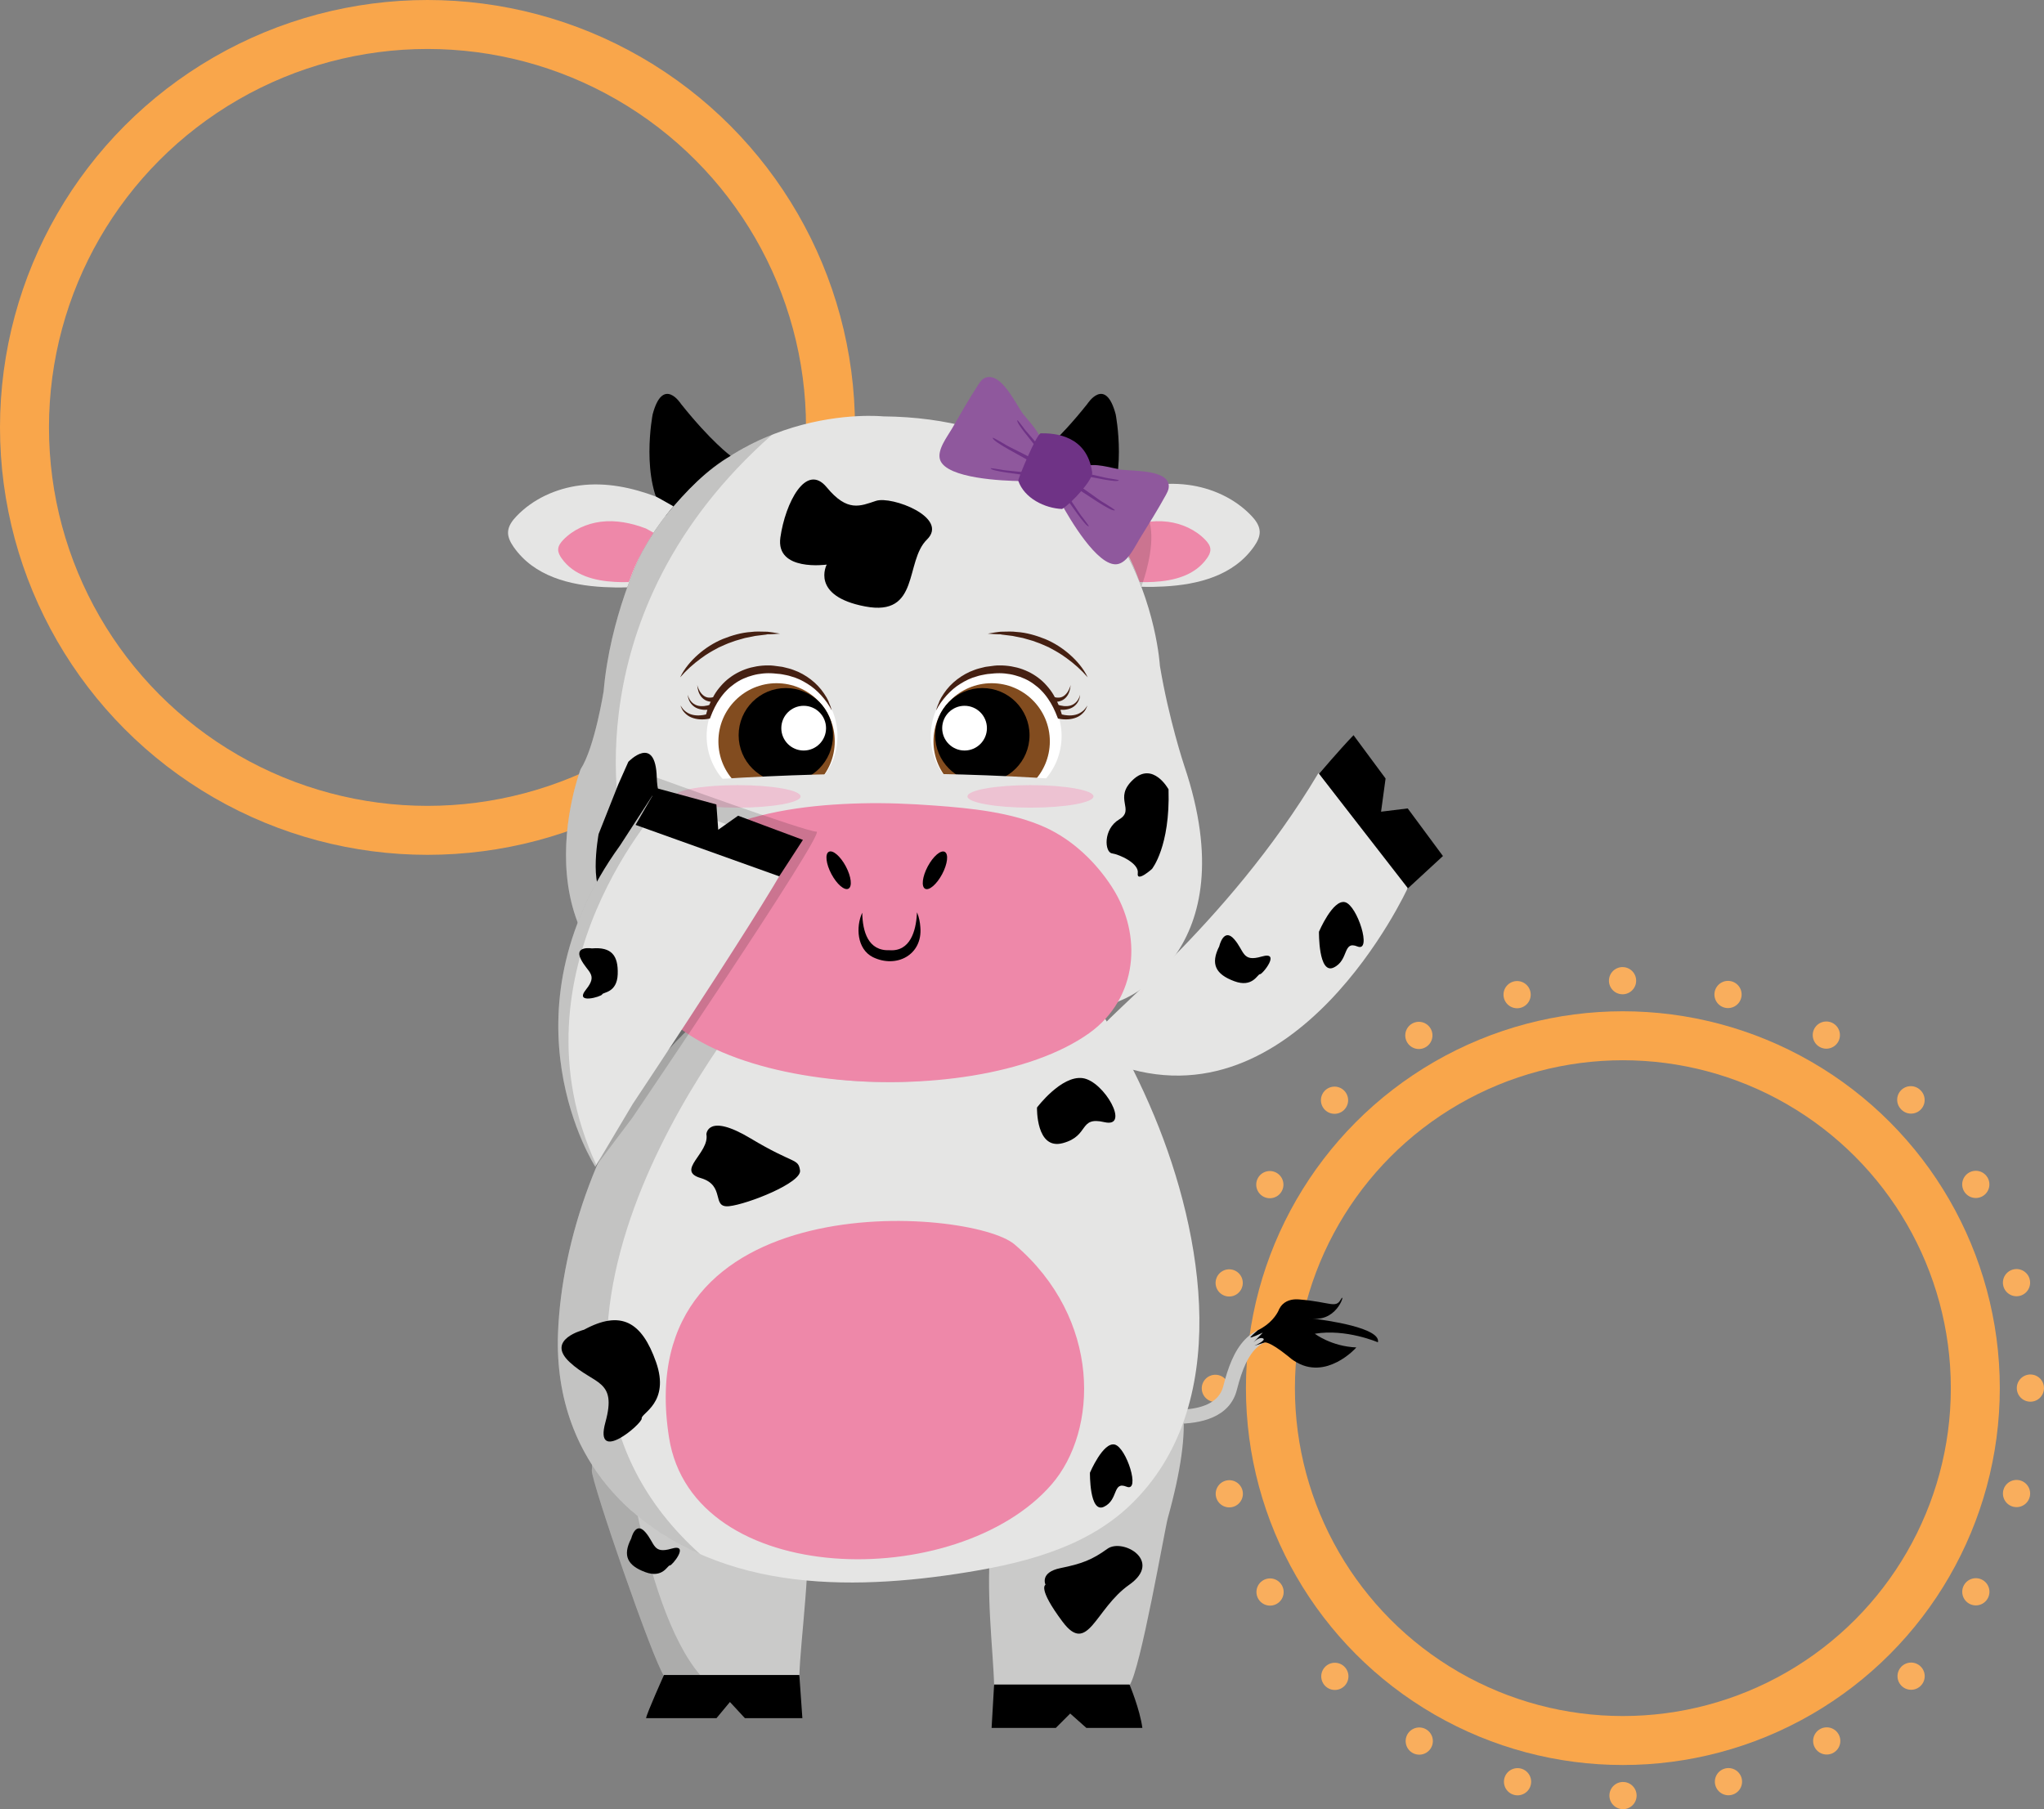 <?xml version="1.0" encoding="UTF-8"?>
<svg xmlns="http://www.w3.org/2000/svg" viewBox="0 0 375.57 332.49">
  <rect x="0" y="0" width="375.57" height="332.49" fill="#808080" stroke="none"/>
  <defs>
    <style>
      .cls-1, .cls-2 {
        fill: #cacac9;
      }

      .cls-3, .cls-2, .cls-4, .cls-5, .cls-6, .cls-7, .cls-8 {
        fill-rule: evenodd;
      }

      .cls-3, .cls-9 {
        fill: #e5e5e4;
      }

      .cls-10, .cls-8 {
        mix-blend-mode: multiply;
        opacity: .15;
      }

      .cls-4 {
        fill: #8f589d;
      }

      .cls-5 {
        fill: #ee88a9;
      }

      .cls-11 {
        fill: #824c1f;
      }

      .cls-12 {
        isolation: isolate;
      }

      .cls-13 {
        fill: #fff;
      }

      .cls-14 {
        fill: #f1aac7;
        opacity: .6;
      }

      .cls-15 {
        stroke: #f9a64b;
        stroke-width: 9px;
      }

      .cls-15, .cls-16 {
        fill: none;
        stroke-miterlimit: 10;
      }

      .cls-16 {
        stroke: #f9ae5d;
        stroke-dasharray: 0 19.6;
        stroke-linecap: round;
        stroke-width: 5px;
      }

      .cls-17 {
        fill: #452012;
      }

      .cls-7 {
        fill: #6f3386;
      }
    </style>
  </defs>
  <g class="cls-12">
    <g id="Layer_2" data-name="Layer 2">
      <g id="Layer_2-2" data-name="Layer 2">
        <circle class="cls-15" cx="298.19" cy="255.11" r="64.76"/>
        <circle class="cls-16" cx="298.19" cy="255.11" r="74.88" transform="translate(-93.05 285.57) rotate(-45)"/>
        <circle class="cls-15" cx="78.55" cy="78.55" r="74.05"/>
        <g>
          <path class="cls-2" d="M146.87,308.17c-2.23.07-24.69.05-24.85-.17-2.02-2.73-13.38-35.77-13.28-37.74,1.08-20.85,18.46-15.11,23.67-15.52,22.94-1.79,14.8,39.75,14.46,53.43Z"/>
          <path class="cls-10" d="M113.68,257.57h-.08c-2.62,2.31-4.52,6.22-4.86,12.68-.1,1.97,11.26,35.01,13.28,37.74.06.08,2.85.13,6.54.16l.08-.33c-11-12.8-14.97-50.26-14.97-50.26Z"/>
          <path class="cls-1" d="M216.14,261.67c-2.9,0-5.27-.48-5.51-.53l.53-2.54-.27,1.27.27-1.27c.12.03,12.02,2.43,13.6-3.82,1.69-6.69,4.49-12.62,13.38-10.83l-.51,2.54c-5.76-1.17-8.37,1.09-10.36,8.92-1.31,5.18-6.81,6.25-11.14,6.25Z"/>
          <path class="cls-2" d="M182.67,309.92c2.23.07,24.69.05,24.85-.17,2.02-2.73,6.52-28.85,7.05-30.74,10.06-36.19-8.23-27.62-17.44-22.52-20.35,11.28-14.8,39.75-14.46,53.43Z"/>
          <path class="cls-3" d="M122.84,192.91c-12.55,14.07-19.68,35.15-20.31,52.08-.91,24.46,16.25,40.4,39.33,44.61,11.04,2.01,22.87,1.32,33.89-.35,11.34-1.72,23.41-4.48,31.93-12.65,18.96-18.19,13.42-49.79,4.45-71.41-2.5-6.02-5.44-11.85-8.76-17.45-1.75-2.94-3.69-5.9-6.51-7.84-6.44-4.42-14.92-2.5-22.22-2.67-8.46-.19-17-.65-25.42.52-10.4,1.44-19.26,7.18-26.38,15.16Z"/>
          <path class="cls-5" d="M122.93,264.19c4.38,27.83,53.01,28.49,70.28,8.63,8.58-9.88,9.28-30.42-6.8-44.13-7.99-6.81-70.9-11.67-63.48,35.5Z"/>
          <path class="cls-6" d="M182.67,309.58h24.87s1.9,4.53,2.36,7.97h-10.29l-2.97-2.64-2.64,2.64h-11.8l.46-7.97Z"/>
          <path class="cls-6" d="M146.87,307.83h-24.87s-3.16,7.03-3.29,7.93h12.94s2.47-2.97,2.47-2.97l2.75,2.97h10.56s-.56-7.93-.56-7.93Z"/>
          <path class="cls-6" d="M192.11,291.25s-1.13-2.28,2.76-3.07c3.89-.79,5.81-1.52,8.6-3.54s10.29,2.2,4.01,6.61c-6.28,4.41-7.57,13.03-12.24,6.79-4.67-6.24-3.13-6.79-3.13-6.79Z"/>
          <path class="cls-6" d="M129.8,208.48c.58,3.45-5.7,6.66-1.05,8.02,4.65,1.36,1.86,5.53,5.23,5.17,3.37-.36,13.37-4.3,13.02-6.58s-1.05-1.05-9.07-5.87c-8.02-4.81-8.14-.74-8.14-.74Z"/>
          <path class="cls-6" d="M107.3,244.38s-7.15,1.76-2.62,5.96c4.53,4.21,8.74,3.13,6.56,11.04-2.18,7.91,6.82.24,6.67-.71s5.25-2.88,2.64-10.33c-2.62-7.45-6.45-9.65-13.25-5.96Z"/>
          <path class="cls-6" d="M190.54,203.54s-.21,7.88,4.75,6.54c4.97-1.34,2.84-4.97,7.65-3.85,4.81,1.12-.05-7.53-3.99-8.09-3.94-.56-8.41,5.4-8.41,5.4Z"/>
          <path class="cls-6" d="M115.97,282.78s.77-3.31,2.6-1.21c1.83,2.1,1.36,4.05,4.81,3.04,3.45-1.01.1,3.16-.31,3.09s-1.26,2.43-4.51,1.22c-3.25-1.21-4.21-2.99-2.6-6.14Z"/>
          <path class="cls-6" d="M200.27,270.65s-.12,7.55,2.58,6.26c2.7-1.28,1.54-4.75,4.15-3.69,2.61,1.07-.03-7.21-2.17-7.74s-4.56,5.17-4.56,5.17Z"/>
          <path class="cls-10" d="M141.72,179.6c-7.22,2.59-13.54,7.32-18.88,13.31-12.55,14.08-19.68,35.15-20.31,52.08-.72,19.49,10.03,33.58,26.11,40.62-41.89-37.63,5.22-96.73,13.08-106.01Z"/>
          <path class="cls-9" d="M162.26,76.52s-29.27-3.05-44.54,25.38c0,0-5.64,11.51-6.81,25.14,0,0-1.64,10.34-4.23,14.33,0,0-13.86,36.18,21.38,46.52,0,0,43.94,12.69,77.77-3.99,0,0,23.5-8.46,11.75-43.23,0,0-2.82-8.46-4.46-18.33,0,0-2.55-45.35-50.85-45.82Z"/>
          <path class="cls-6" d="M113.6,144.17l-3.61,9.11s-2.21,12.08,2.32,11.59c4.53-.49,3.39-8.39,8.26-3.64,4.87,4.75,8.82-2.73,7.66-6.7-1.16-3.97-7.32-3.48-7.55-11.62-.23-8.14-5.23-2.9-5.23-2.9l-1.85,4.16Z"/>
          <path class="cls-6" d="M214.7,145.05s-2.83-5.19-6.51-1.76c-3.68,3.44.45,5.51-2.55,7.3-3,1.8-2.67,6.05-1.32,6.24,1.35.19,5,1.83,4.74,3.63-.26,1.81,2.6-.76,2.6-.76,0,0,3.37-4.08,3.05-14.66Z"/>
          <g>
            <g>
              <g>
                <circle class="cls-13" cx="141.86" cy="135.28" r="12.02"/>
                <circle class="cls-11" cx="142.69" cy="136.25" r="10.69"/>
                <circle cx="144.39" cy="135.12" r="8.67"/>
                <circle class="cls-13" cx="147.67" cy="133.82" r="4.11"/>
              </g>
              <g>
                <circle class="cls-13" cx="183.04" cy="135.28" r="12.02"/>
                <circle class="cls-11" cx="182.21" cy="136.25" r="10.69"/>
                <circle cx="180.5" cy="135.12" r="8.67"/>
                <circle class="cls-13" cx="177.23" cy="133.82" r="4.11"/>
              </g>
              <path class="cls-17" d="M152.28,128.97c-.12-.26-.26-.52-.4-.78-.16-.25-.3-.5-.47-.74-.65-.98-1.48-1.85-2.44-2.59-.96-.73-2.03-1.34-3.18-1.74-.57-.23-1.17-.35-1.76-.5-.29-.09-.6-.1-.9-.15l-.91-.12h.05c-.41-.05-.75-.06-1.12-.06-.36,0-.72.01-1.08.04-.72.06-1.43.18-2.13.36-1.4.37-2.73,1-3.88,1.87-.58.43-1.1.92-1.57,1.46-.25.26-.45.55-.67.82-.19.29-.42.57-.58.88-.08.13-.15.27-.22.41-.23.06-.46.1-.69.08-.35,0-.71-.12-1.01-.34-.3-.22-.56-.53-.76-.87-.2-.35-.36-.73-.45-1.13.02.41.1.82.23,1.22.14.4.34.79.66,1.12.31.34.75.59,1.22.69.12.04.25.05.37.06-.09.2-.19.4-.27.6l-.32.09c-.22.04-.43.08-.65.11-.43.03-.88.02-1.29-.12-.41-.14-.79-.39-1.08-.74-.29-.34-.5-.77-.61-1.23.03.47.16.94.41,1.36.25.42.63.79,1.08,1.03.46.24.98.35,1.49.39.21,0,.42,0,.63,0-.09.28-.17.56-.25.85-.35.09-.74.15-1.11.17-.47.03-.94,0-1.39-.11-.46-.11-.88-.32-1.26-.61-.39-.28-.67-.69-.94-1.1.17.46.37.94.74,1.31.35.38.79.71,1.29.9.5.2,1.03.31,1.56.34.54.03,1.05,0,1.61-.11l.21-.04.1-.26c.46-1.22,1.02-2.39,1.75-3.42.17-.27.38-.51.57-.76.21-.24.4-.49.63-.7.43-.46.92-.85,1.43-1.22,1.01-.74,2.18-1.26,3.4-1.58.61-.17,1.24-.28,1.87-.34.32-.03.64-.05.95-.05.31,0,.65,0,.91.03h.05s.82.08.82.08c.27.03.55.03.82.1.54.11,1.09.19,1.6.37,1.07.28,2.06.76,3,1.35.95.57,1.79,1.31,2.55,2.14.75.83,1.42,1.76,1.94,2.78-.14-.56-.34-1.1-.59-1.62Z"/>
              <path class="cls-17" d="M124.98,124.46c.77-1.59,1.95-2.99,3.29-4.17,1.34-1.18,2.88-2.17,4.55-2.86,1.67-.66,3.42-1.18,5.21-1.29.89-.13,1.79-.05,2.67-.05.11,0,.22,0,.33.01l.33.04.66.09c.44.06.87.14,1.31.22-.44.04-.88.07-1.32.09l-.65.03h-.33c-.11.02-.22.04-.32.06l-1.29.16c-.21.03-.43.04-.64.08l-.63.13-1.26.25-1.23.35c-.42.1-.81.25-1.21.4-.4.15-.81.27-1.19.46-.39.17-.78.34-1.17.52-.37.2-.74.41-1.12.61-.38.2-.73.44-1.09.66-.19.11-.36.23-.53.36l-.53.37c-1.39,1.01-2.68,2.16-3.84,3.49Z"/>
              <path class="cls-17" d="M172.55,128.97c.12-.26.26-.52.4-.78.16-.25.3-.5.47-.74.65-.98,1.48-1.85,2.44-2.59.96-.73,2.03-1.34,3.18-1.74.57-.23,1.17-.35,1.76-.5.29-.09.6-.1.9-.15l.91-.12h-.05c.41-.05.75-.06,1.12-.06.36,0,.72.01,1.08.04.72.06,1.43.18,2.13.36,1.4.37,2.73,1,3.88,1.87.58.43,1.1.92,1.57,1.46.25.26.45.55.67.82.19.29.42.57.58.88.08.13.15.27.22.41.23.06.46.1.69.08.35,0,.71-.12,1.01-.34.3-.22.56-.53.76-.87.2-.35.36-.73.45-1.13-.02.41-.1.82-.23,1.22-.14.4-.34.79-.66,1.12-.31.34-.75.59-1.22.69-.12.04-.25.05-.37.06.09.2.19.4.27.6l.32.09c.22.04.43.08.65.11.43.03.88.02,1.29-.12.41-.14.79-.39,1.08-.74.29-.34.5-.77.61-1.23-.03.47-.16.94-.41,1.36-.25.42-.63.79-1.08,1.03-.46.24-.98.35-1.49.39-.21,0-.42,0-.63,0,.09.28.17.56.25.85.35.09.74.15,1.11.17.47.03.94,0,1.39-.11.46-.11.88-.32,1.26-.61.39-.28.67-.69.94-1.1-.17.46-.37.94-.74,1.31-.35.38-.79.71-1.29.9-.5.2-1.03.31-1.56.34-.54.03-1.05,0-1.61-.11l-.21-.04-.1-.26c-.46-1.22-1.02-2.39-1.75-3.42-.17-.27-.38-.51-.57-.76-.21-.24-.4-.49-.63-.7-.43-.46-.92-.85-1.43-1.22-1.01-.74-2.18-1.26-3.4-1.58-.61-.17-1.24-.28-1.87-.34-.32-.03-.64-.05-.95-.05-.31,0-.65,0-.91.03h-.05s-.82.08-.82.08c-.27.03-.55.03-.82.1-.54.11-1.09.19-1.6.37-1.07.28-2.06.76-3,1.35-.95.57-1.79,1.31-2.55,2.14-.75.83-1.42,1.76-1.94,2.78.14-.56.34-1.1.59-1.62Z"/>
              <path class="cls-17" d="M199.85,124.46c-.77-1.59-1.95-2.99-3.29-4.17-1.34-1.18-2.88-2.17-4.55-2.86-1.67-.66-3.42-1.18-5.21-1.29-.89-.13-1.79-.05-2.67-.05-.11,0-.22,0-.33.01l-.33.04-.66.09c-.44.06-.87.14-1.31.22.44.04.88.07,1.32.09l.65.03h.33c.11.02.22.04.32.06l1.29.16c.21.03.43.04.64.08l.63.13,1.26.25,1.23.35c.42.1.81.25,1.21.4.4.15.81.27,1.19.46.39.17.78.34,1.17.52.37.2.74.41,1.12.61.38.2.73.44,1.09.66.19.11.36.23.53.36l.53.37c1.39,1.01,2.68,2.16,3.84,3.49Z"/>
            </g>
            <path class="cls-9" d="M198.72,150.56h-71.57v-7.06c24.72-1.79,48.53-1.8,71.57,0v7.06Z"/>
            <ellipse class="cls-14" cx="135.52" cy="146.36" rx="11.58" ry="2.07"/>
            <ellipse class="cls-14" cx="189.34" cy="146.36" rx="11.58" ry="2.07"/>
          </g>
          <path class="cls-6" d="M151.9,103.76s-9.41,1.34-8.51-4.99,4.71-13.83,8.51-9.22,6.15,3.46,9.05,2.5c2.9-.96,13.49,3.07,9.37,7.11-4.12,4.03-1.23,14.22-11.36,12.29-10.13-1.92-7.06-7.68-7.06-7.68Z"/>
          <path class="cls-6" d="M134.24,83.77s-3.6-2.62-9.12-9.55c0,0-3.31-5.2-5.2,1.93,0,0-2.36,12.09,2.36,18.64,3.84-4.63,7.74-8.63,11.95-11.01Z"/>
          <path class="cls-6" d="M190.68,83.77s3.6-2.62,9.12-9.55c0,0,3.31-5.2,5.2,1.93,0,0,2.36,12.09-2.36,18.64-3.84-4.63-7.74-8.63-11.95-11.01Z"/>
          <path class="cls-3" d="M123.75,93.06s-2.98-1.71-3.18-1.78c-4.46-1.69-9.24-2.69-14.02-2.07-4.36.56-8.6,2.47-11.64,5.65-.78.81-1.51,1.79-1.56,2.92-.04.99.46,1.92,1.02,2.73,3.76,5.41,10.33,7.05,16.57,7.38,1.59.08,2.72.1,4.31.05.72-1.35,1.81-7.02,8.49-14.86Z"/>
          <path class="cls-5" d="M120.08,97.91s-1.29-.75-1.41-.79c-2.64-1-5.47-1.59-8.3-1.23-2.58.33-5.09,1.46-6.89,3.34-.46.48-.9,1.06-.92,1.73-.02.58.27,1.13.61,1.61,2.22,3.2,6.11,4.17,9.81,4.37.94.05,1.61.06,2.55.03.42-.8,1.15-3.92,4.55-9.06Z"/>
          <path class="cls-3" d="M201.06,92.95s2.98-1.71,3.18-1.78c4.46-1.69,9.24-2.69,14.02-2.07,4.36.56,8.6,2.47,11.64,5.65.78.81,1.51,1.79,1.56,2.92.04.99-.46,1.92-1.02,2.73-3.76,5.41-10.33,7.05-16.57,7.38-1.59.08-2.56.11-4.15.05-.72-1.35-2.56-7.56-8.65-14.87Z"/>
          <path class="cls-5" d="M204.88,97.91s1.29-.75,1.41-.79c2.64-1,5.47-1.59,8.3-1.23,2.58.33,5.09,1.46,6.89,3.34.46.48.9,1.06.92,1.73.02.58-.27,1.13-.61,1.61-2.22,3.2-6.11,4.17-9.81,4.37-.94.05-1.61.06-2.55.03-.42-.8-1.15-3.92-4.55-9.06Z"/>
          <path class="cls-10" d="M114.33,152.28s-9.9-39.36,27.52-72.38h0c-8.33,3.32-17.54,9.72-24.14,22,0,0-5.64,11.51-6.81,25.14,0,0-1.64,10.34-4.23,14.33,0,0-13.86,36.18,21.38,46.52,0,0,14.13,4.08,32.54,4.57-10.24-.46-44.73-4.64-46.26-40.18Z"/>
          <path class="cls-8" d="M201.06,92.95s4.61,4.61,8.65,14.87c0,0,7.79-20.24-8.65-14.87Z"/>
          <g>
            <path class="cls-4" d="M191.35,81.33c-.1-1.72-2.34-3.93-3.32-5.2-1.36-1.75-3.98-7.74-6.93-6.73-.62.21-1.02.79-1.37,1.33-1.71,2.62-3.24,5.34-4.81,8.04-.84,1.46-2.83,3.97-2.17,5.78,1.25,3.4,11.59,3.82,14.83,3.86,1.46.02,1.43-.61,2.65-2.58.44-.7,1.18-3.5,1.12-4.51Z"/>
            <path class="cls-4" d="M199.42,85.73c1.62-.73,4.73.26,6.36.55,1.96.35,9.58-.13,8.94,3.47-.08.43-.29.83-.5,1.22-1.5,2.73-3.14,5.35-4.78,7.99-.91,1.46-2.24,4.47-4.19,4.73-3.59.48-8.79-8.47-10.34-11.31-.7-1.29-.13-1.55,1.05-3.55.42-.71,2.55-2.68,3.46-3.1Z"/>
            <path class="cls-7" d="M190.53,81.64c-.09-.36-2.17-2.5-2.59-3.2-.05-.08-.94-1.22-.99-1.23-.4.41,2.85,4.07,3.19,4.68.26.45.41-.13.39-.25Z"/>
            <path class="cls-7" d="M189.55,84.29c-.3-.4-4.23-2.13-5.15-2.78-.1-.07-1.9-1.09-1.97-1.08-.35.65,5.94,3.73,6.72,4.32.58.44.51-.31.4-.46Z"/>
            <path class="cls-7" d="M188.69,86.92c-.34-.21-3.91-.39-4.81-.62-.1-.03-1.78-.28-1.84-.25-.13.57,5.66,1.09,6.42,1.31.57.16.34-.37.22-.44Z"/>
            <path class="cls-7" d="M200.01,87.15c.36-.09,3.23.75,4.03.8.09,0,1.52.26,1.55.3-.18.55-4.93-.62-5.63-.64-.52-.02-.08-.42.05-.46Z"/>
            <path class="cls-7" d="M198.12,89.24c.49.08,3.86,2.75,4.87,3.26.12.06,1.85,1.17,1.87,1.24-.41.61-6.07-3.52-6.96-3.93-.66-.31.04-.6.22-.57Z"/>
            <path class="cls-7" d="M196.2,91.24c.34.2,2.17,3.27,2.79,3.95.07.08,1.08,1.45,1.08,1.51-.44.38-3.61-4.49-4.16-5.07-.41-.43.17-.47.29-.4Z"/>
            <path class="cls-7" d="M191.25,79.63c-.77.01-4.24,8.44-4.15,8.72,1.1,3.21,4.86,5.06,8.06,5.19,1.86-1.17,5.7-5.41,5.52-6.72-.94-6.82-6.87-7.23-9.43-7.19Z"/>
          </g>
          <path class="cls-8" d="M122.32,178.22c3.41,23.01,54.88,26.68,74.04,11.57,8.07-6.36,8.95-17.92,3.88-26.59-2.61-4.47-6.43-8.52-10.95-10.75-5.44-2.68-12.11-3.37-18.05-3.83-4.08-.31-8.16-.48-12.26-.34-8.02.28-16.39,1.44-23.76,5.06-6.48,3.18-11.76,8.67-12.97,16.37-.44,2.81-.35,5.69.07,8.49Z"/>
          <path d="M258.56,163.38l-16.21-21.15s3.77-4.44,6.35-7.12l5.89,7.96-.83,6.1,4.9-.6,6.47,8.75-6.57,6.06Z"/>
          <g>
            <path class="cls-5" d="M117.42,177.72c3.94,23.32,61.41,27.34,82.7,12.16,8.97-6.4,9.88-18.1,4.17-26.9-2.94-4.54-7.23-8.67-12.29-10.95-6.09-2.75-13.54-3.49-20.17-3.98-4.56-.34-9.11-.53-13.68-.41-8.95.23-18.28,1.36-26.48,4.98-7.21,3.19-13.08,8.7-14.37,16.5-.47,2.84-.36,5.76.13,8.6Z"/>
            <g>
              <ellipse cx="154.09" cy="159.94" rx="1.5" ry="3.84" transform="translate(-57.06 91.09) rotate(-28.01)"/>
              <ellipse cx="171.78" cy="159.94" rx="3.84" ry="1.5" transform="translate(-50.09 236.49) rotate(-61.99)"/>
            </g>
            <path d="M158.43,167.75c.07,3.44,1.06,7.05,5.05,6.88,3.78.25,4.81-3.57,4.99-6.64,0-.05.02-.21.02-.26,0-.01-.02-.04.02-.02v.04s-.02-.04-.02-.04c.03-.04.02.01.03.01.35.86.53,1.77.59,2.7.43,5.06-4.39,7.6-8.73,5.48-2.96-1.5-3.13-5.59-1.96-8.15h0Z"/>
          </g>
          <g>
            <path d="M253.18,246.69c.63-2.66-9.51-4.07-12.08-4.38-.84-.08-.71-.08,0,0,.06,0,.13.01.21.02,4.64.45,6-5.23,5.05-3.52-.96,1.71-1.91.46-7.64,0-.5-.04-1-.03-1.49.08-.58.13-1.12.39-1.56.82-.27.26-.49.58-.66.92h0s0,0,0,.01c-.05.09-.09.18-.12.28-.33.67-1.36,2.38-3.76,3.54,0,0-1.08.9-1.36,1.27s2.26-.82,2.26-.82l-1.71,1.78c.42-.4,1.15-.97,1.71-.74.83.34-1.55,1.36-1.55,1.36l1.9-.59s.75-.32,4.23,2.47c.21.19.44.37.66.54.02.01.03.03.05.04h0c.15.11.31.22.46.32.68.44,1.41.79,2.18,1,.68.19,1.39.26,2.09.24.66-.03,1.31-.14,1.94-.33.59-.18,1.17-.42,1.72-.7.5-.26.98-.55,1.45-.88.38-.27.75-.56,1.11-.87.24-.21.48-.43.71-.66.03-.03.2-.26.25-.26-4.64-.19-7.64-2.52-7.64-2.52,5.73-.96,11.6,1.58,11.6,1.58Z"/>
            <path d="M229.98,247.03l.33-.34c-.2.19-.33.34-.33.34Z"/>
          </g>
          <path class="cls-8" d="M109.39,214.45s-15.58-24.32,2.73-50.33l8.56-21.21s27.52,10,29.35,9.93c1.83-.07-33.82,52.55-33.82,52.55l-6.82,9.06Z"/>
          <path class="cls-3" d="M109.39,214.45s-18.01-27.89,4.55-59.08l5.91-9.11s23.88,9.45,25.99,9.26c2.11-.18-29.61,47.41-29.61,47.41l-6.85,11.51Z"/>
          <polygon class="cls-6" points="147.53 154.35 143.18 161.05 116.78 151.6 120.68 144.86 131.63 147.84 131.97 152.49 135.62 149.91 147.53 154.35"/>
          <path class="cls-6" d="M108.82,174.3s-3.35-.56-2.11,1.94c1.24,2.5,3.22,2.81.97,5.61s2.88,1.3,2.97.89,2.73-.23,2.85-3.7c.12-3.47-1.16-5.03-4.68-4.75Z"/>
          <path class="cls-10" d="M113.94,155.37l5.91-9.11s.84.33,2.23.88v.03s-29.12,31.09-12.5,66.94l-.2.33s-18.01-27.89,4.55-59.08Z"/>
          <path class="cls-3" d="M201.96,189.58c-.63-1.45,23.42-19.17,40.29-47.51l16.41,21.13s-20.4,44.58-53.86,32.35l-2.84-5.97Z"/>
          <path class="cls-6" d="M224.04,173.87s.8-3.48,2.73-1.27c1.93,2.21,1.43,4.26,5.06,3.19,3.63-1.06.11,3.32-.32,3.25s-1.32,2.56-4.73,1.28c-3.41-1.27-4.42-3.14-2.73-6.45Z"/>
          <path class="cls-6" d="M242.35,171.23s-.12,7.93,2.71,6.58c2.83-1.35,1.62-4.99,4.36-3.87,2.74,1.12-.03-7.57-2.28-8.14-2.25-.56-4.79,5.43-4.79,5.43Z"/>
        </g>
      </g>
    </g>
  </g>
</svg>